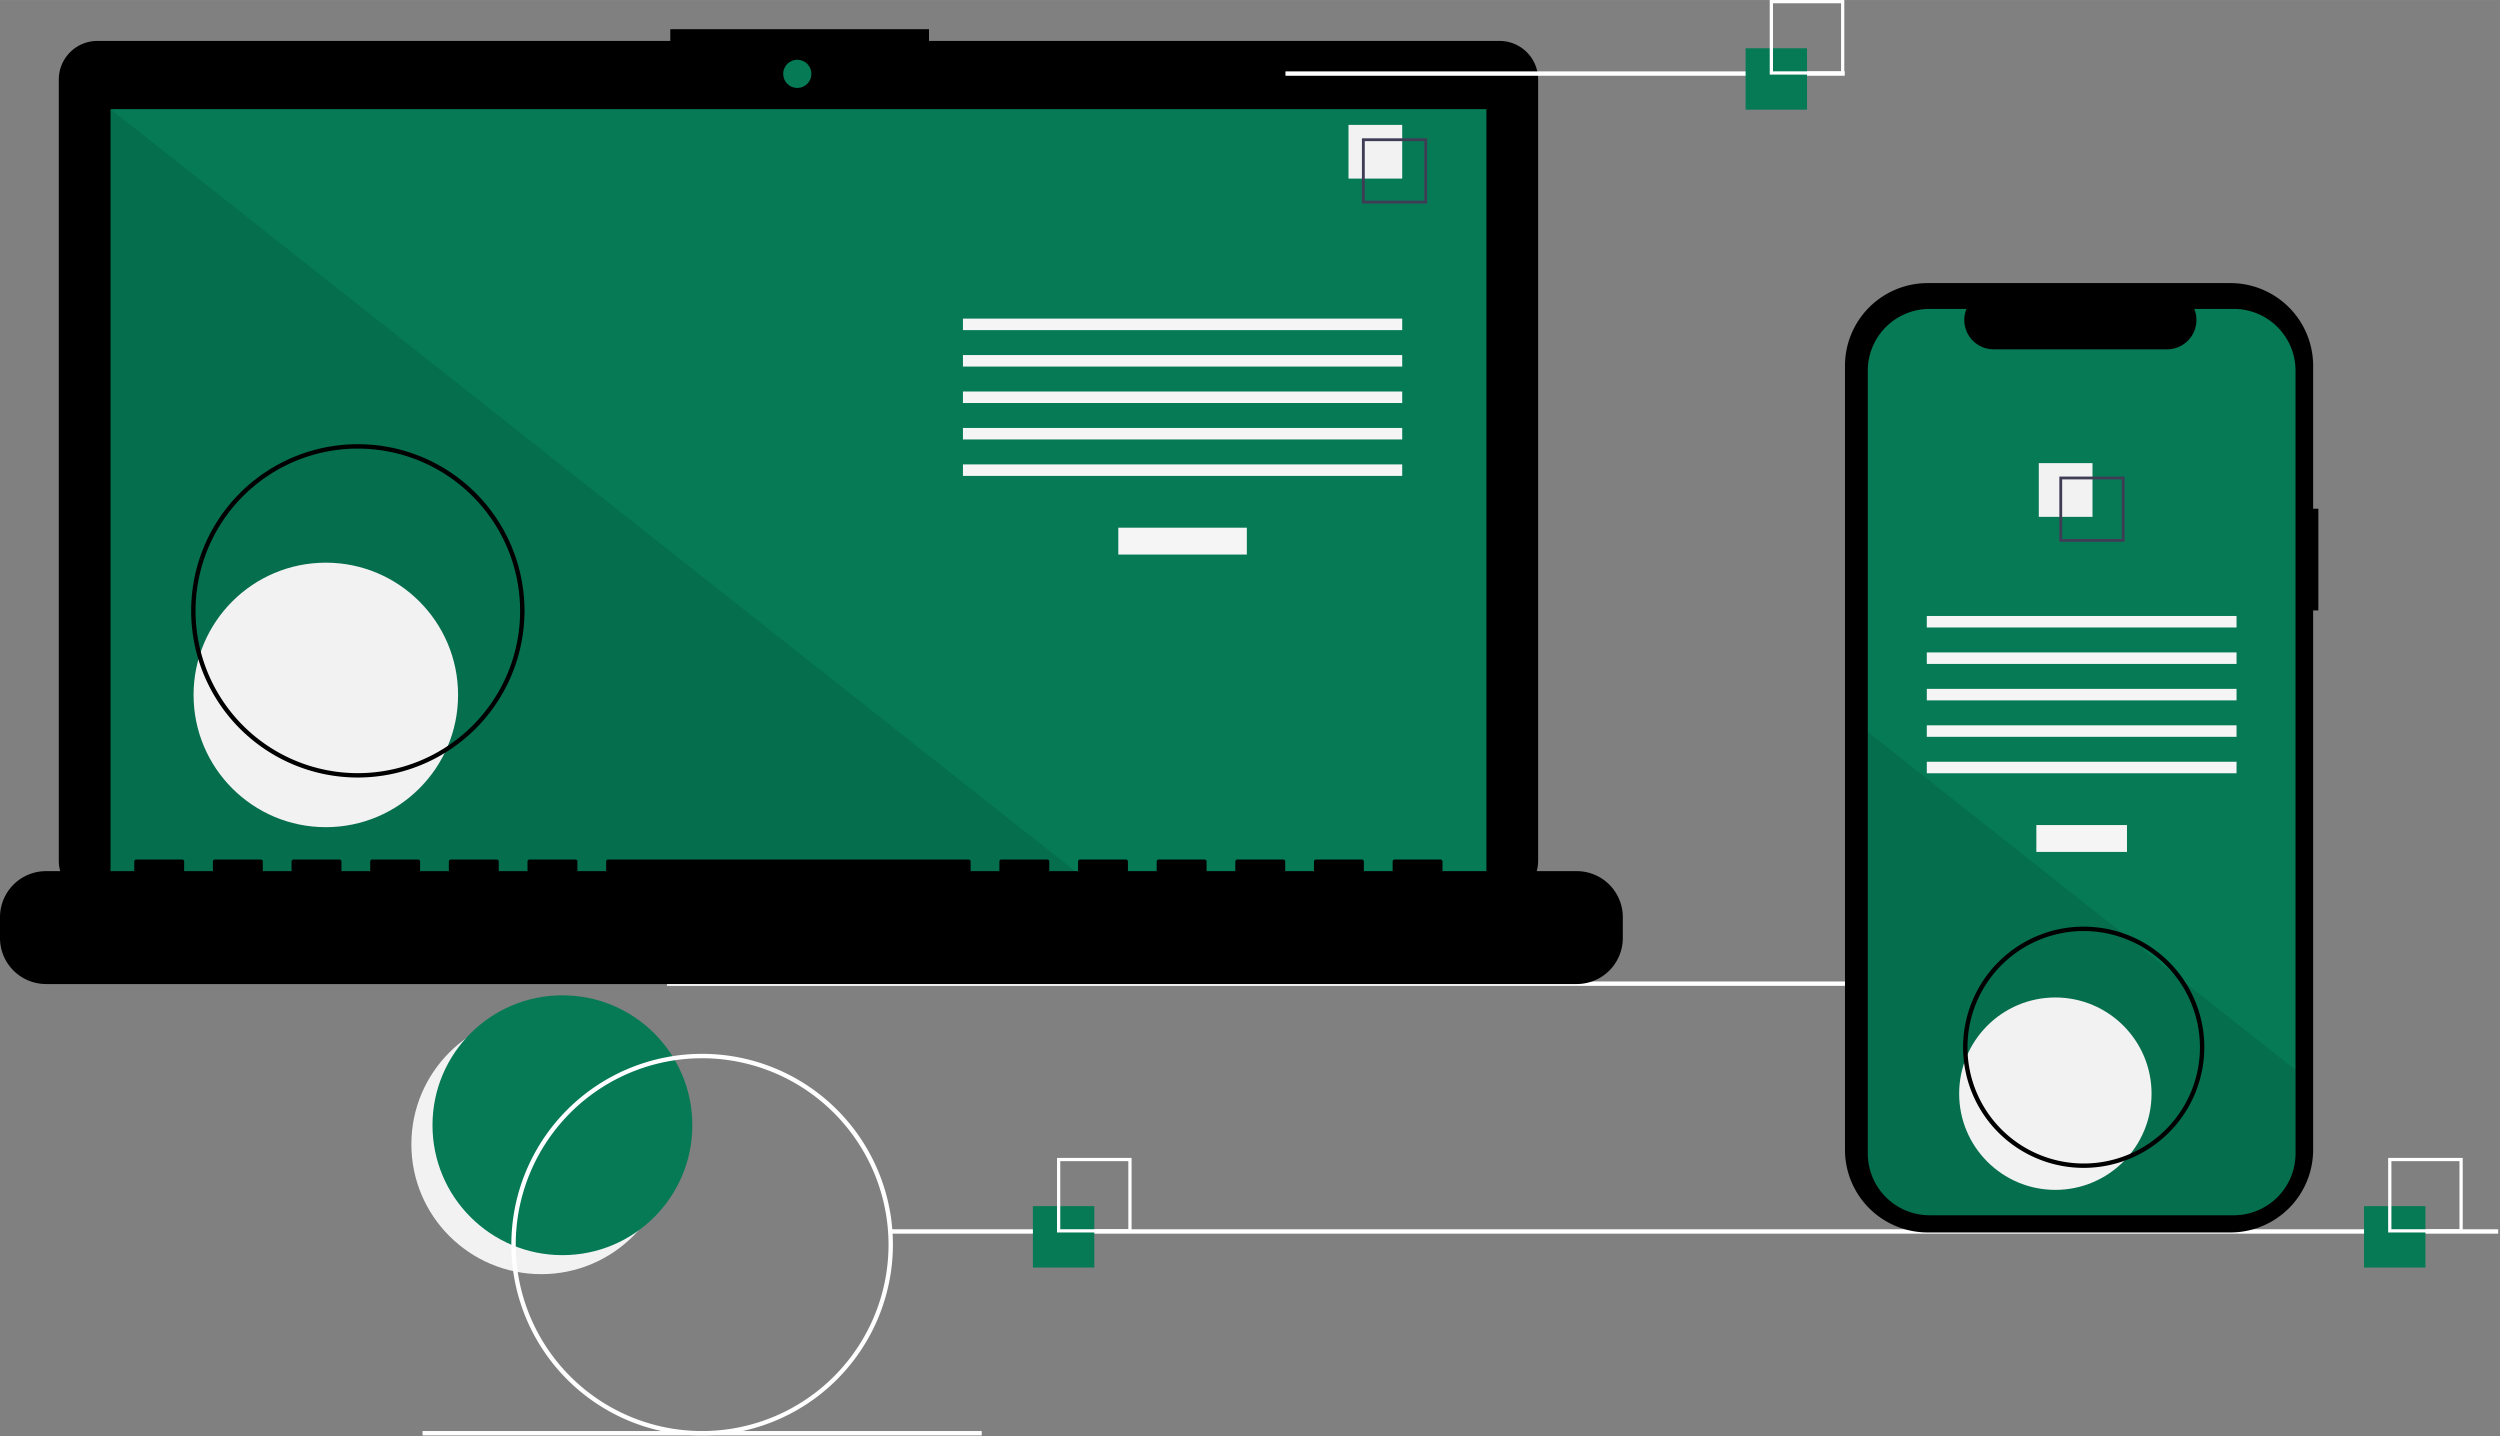 <svg xmlns="http://www.w3.org/2000/svg" xmlns:dc="http://purl.org/dc/elements/1.1/" xmlns:ns1="http://sodipodi.sourceforge.net/DTD/sodipodi-0.dtd" xmlns:ns2="http://www.inkscape.org/namespaces/inkscape" xmlns:ns4="http://creativecommons.org/ns#" xmlns:rdf="http://www.w3.org/1999/02/22-rdf-syntax-ns#" data-name="Layer 1" width="1139.171" height="654.543" viewBox="0.0 0.0 1140.0 655.0" version="1.1" id="svg86" ns1:docname="page_dev_application_theme_dark.svg" ns2:version="1.1.2 (0a00cf5339, 2022-02-04)">
  <rect x="0.0" y="0.0" width="1140.0" height="655.0" fill="#808080" stroke="none"/>
  <defs id="defs90" />
  <ns1:namedview id="namedview88" pagecolor="#ffffff" bordercolor="#000000" borderopacity="0.25" ns2:pageshadow="2" ns2:pageopacity="0.0" ns2:pagecheckerboard="0" showgrid="false" ns2:zoom="0.82211265" ns2:cx="613.05467" ns2:cy="332.67947" ns2:window-width="1920" ns2:window-height="1132" ns2:window-x="0" ns2:window-y="0" ns2:window-maximized="1" ns2:current-layer="svg86" />
  <title id="title2">progressive_app</title>
  <circle cx="246.827" cy="521.765" r="59.243" fill="#f2f2f2" id="circle4" />
  <circle cx="256.46" cy="513.095" r="59.243" fill="#057a55" id="circle6" />
  <rect x="304.171" y="447.543" width="733" height="2" fill="#3f3d56" id="rect8" style="fill:#ffffff;fill-opacity:1" />
  <path d="M714.207,141.381H454.038v-5.362h-117.971v5.362H74.825a17.599,17.599,0,0,0-17.599,17.599V515.231a17.599,17.599,0,0,0,17.599,17.599H714.207a17.599,17.599,0,0,0,17.599-17.599V158.979A17.599,17.599,0,0,0,714.207,141.381Z" transform="translate(-30.415 -122.728)" fill="#3f3d56" id="path10" style="fill:#000000;fill-opacity:1" />
  <rect x="50.406" y="49.754" width="627.391" height="353.913" fill="#057a55" id="rect12" />
  <circle cx="363.565" cy="33.667" r="6.435" fill="#057a55" id="circle14" />
  <polygon points="498.374 403.667 50.406 403.667 50.406 49.754 498.374 403.667" opacity="0.1" id="polygon16" />
  <circle cx="148.574" cy="316.876" r="60.307" fill="#f2f2f2" id="circle18" />
  <rect x="509.953" y="240.622" width="58.605" height="12.246" fill="#3f3d56" id="rect20" style="fill:#f5f5f5;fill-opacity:1" />
  <rect x="439.102" y="145.279" width="200.307" height="5.248" fill="#3f3d56" id="rect22" style="fill:#f5f5f5;fill-opacity:1" />
  <rect x="439.102" y="161.898" width="200.307" height="5.248" fill="#3f3d56" id="rect24" style="fill:#f5f5f5;fill-opacity:1" />
  <rect x="439.102" y="178.518" width="200.307" height="5.248" fill="#3f3d56" id="rect26" style="fill:#f5f5f5;fill-opacity:1" />
  <rect x="439.102" y="195.137" width="200.307" height="5.248" fill="#3f3d56" id="rect28" style="fill:#f5f5f5;fill-opacity:1" />
  <rect x="439.102" y="211.756" width="200.307" height="5.248" fill="#3f3d56" id="rect30" style="fill:#f5f5f5;fill-opacity:1" />
  <rect x="614.917" y="56.934" width="24.492" height="24.492" fill="#f2f2f2" id="rect32" />
  <path d="M681.195,215.525h-29.74v-29.74h29.74Zm-28.447-1.293h27.154V187.078H652.748Z" transform="translate(-30.415 -122.728)" fill="#3f3d56" id="path34" />
  <path d="M749.422,519.96H688.192v-4.412a.875.875,0,0,0-.875-.875h-20.993a.875.875,0,0,0-.875.875v4.412H652.329v-4.412a.875.875,0,0,0-.875-.875H630.462a.875.875,0,0,0-.875.875v4.412H616.467v-4.412a.875.875,0,0,0-.875-.875H594.599a.875.875,0,0,0-.875.875v4.412H580.604v-4.412a.875.875,0,0,0-.875-.875H558.736a.875.875,0,0,0-.875.875v4.412H544.741v-4.412a.875.875,0,0,0-.875-.875H522.873a.875.875,0,0,0-.875.875v4.412H508.878v-4.412a.875.875,0,0,0-.875-.875h-20.993a.875.875,0,0,0-.875.875v4.412H473.015v-4.412a.875.875,0,0,0-.875-.875H307.696a.875.875,0,0,0-.875.875v4.412H293.701v-4.412a.875.875,0,0,0-.875-.875H271.833a.875.875,0,0,0-.875.875v4.412H257.838v-4.412a.875.875,0,0,0-.875-.875h-20.993a.875.875,0,0,0-.875.875v4.412H221.975v-4.412a.875.875,0,0,0-.875-.875H200.107a.875.875,0,0,0-.875.875v4.412H186.112v-4.412a.875.875,0,0,0-.875-.875H164.244a.875.875,0,0,0-.875.875v4.412H150.249v-4.412a.875.875,0,0,0-.875-.875H128.381a.875.875,0,0,0-.875.875v4.412H114.386v-4.412a.875.875,0,0,0-.875-.875H92.519a.875.875,0,0,0-.875.875v4.412H51.407a20.993,20.993,0,0,0-20.993,20.993v9.492A20.993,20.993,0,0,0,51.407,571.438H749.422a20.993,20.993,0,0,0,20.993-20.993v-9.492A20.993,20.993,0,0,0,749.422,519.96Z" transform="translate(-30.415 -122.728)" fill="#3f3d56" id="path36" style="fill:#000000;fill-opacity:1" />
  <path d="M193.586,477.272a76,76,0,1,1,76-76A76.086,76.086,0,0,1,193.586,477.272Zm0-150a74,74,0,1,0,74,74A74.084,74.084,0,0,0,193.586,327.272Z" transform="translate(-30.415 -122.728)" fill="#3f3d56" id="path38" style="fill:#000000;fill-opacity:1" />
  <rect x="586.171" y="32.543" width="255" height="2" fill="#3f3d56" id="rect40" style="fill:#ffffff;fill-opacity:1" />
  <rect x="406.171" y="560.543" width="733" height="2" fill="#3f3d56" id="rect42" style="fill:#ffffff;fill-opacity:1" />
  <rect x="192.672" y="652.543" width="255" height="2" fill="#3f3d56" id="rect44" style="fill:#ffffff;fill-opacity:1" />
  <rect x="471" y="550" width="28" height="28" fill="#057a55" id="rect46" />
  <path d="M546.415,684.728h-34v-34h34Zm-32.522-1.478H544.936V652.207H513.893Z" transform="translate(-30.415 -122.728)" fill="#3f3d56" id="path48" style="fill:#ffffff;fill-opacity:1" />
  <rect x="796" y="22" width="28" height="28" fill="#057a55" id="rect50" />
  <path d="M871.415,156.728h-34v-34h34Zm-32.522-1.478H869.936V124.207H838.893Z" transform="translate(-30.415 -122.728)" fill="#3f3d56" id="path52" style="fill:#ffffff;fill-opacity:1" />
  <rect x="1078" y="550" width="28" height="28" fill="#057a55" id="rect54" />
  <path d="M1153.415,684.728h-34v-34h34Zm-32.522-1.478h31.043V652.207h-31.043Z" transform="translate(-30.415 -122.728)" fill="#3f3d56" id="path56" style="fill:#ffffff;fill-opacity:1" />
  <path d="M1087.586,354.687h-2.379V289.525a37.714,37.714,0,0,0-37.714-37.714H909.44A37.714,37.714,0,0,0,871.726,289.525V647.006A37.714,37.714,0,0,0,909.44,684.72h138.053a37.714,37.714,0,0,0,37.714-37.714V401.07h2.379Z" transform="translate(-30.415 -122.728)" fill="#3f3d56" id="path58" style="fill:#000000;fill-opacity:1" />
  <path d="M1077.176,291.742v356.96a28.165,28.165,0,0,1-28.16,28.17H910.296a28.165,28.165,0,0,1-28.16-28.17v-356.96a28.163,28.163,0,0,1,28.16-28.16h16.83a13.379,13.379,0,0,0,12.39,18.43h79.09a13.379,13.379,0,0,0,12.39-18.43h18.02A28.163,28.163,0,0,1,1077.176,291.742Z" transform="translate(-30.415 -122.728)" fill="#057a55" id="path60" />
  <rect x="928.58" y="376.218" width="41.324" height="12.246" fill="#3f3d56" id="rect62" style="fill:#f5f5f5;fill-opacity:1" />
  <rect x="878.621" y="280.875" width="141.24" height="5.248" fill="#3f3d56" id="rect64" style="fill:#f5f5f5;fill-opacity:1" />
  <rect x="878.621" y="297.494" width="141.24" height="5.248" fill="#3f3d56" id="rect66" style="fill:#f5f5f5;fill-opacity:1" />
  <rect x="878.621" y="314.114" width="141.24" height="5.248" fill="#3f3d56" id="rect68" style="fill:#f5f5f5;fill-opacity:1" />
  <rect x="878.621" y="330.733" width="141.24" height="5.248" fill="#3f3d56" id="rect70" style="fill:#f5f5f5;fill-opacity:1" />
  <rect x="878.621" y="347.352" width="141.24" height="5.248" fill="#3f3d56" id="rect72" style="fill:#f5f5f5;fill-opacity:1" />
  <rect x="929.684" y="211.179" width="24.492" height="24.492" fill="#f2f2f2" id="rect74" />
  <path d="M969.474,340.032v29.74h29.74v-29.74Zm28.45,28.45h-27.16v-27.16h27.16Z" transform="translate(-30.415 -122.728)" fill="#3f3d56" id="path76" />
  <path d="M1077.176,610.582v38.12a28.165,28.165,0,0,1-28.16,28.17H910.296a28.165,28.165,0,0,1-28.16-28.17v-192.21l116.87,92.33,2,1.58,21.74,17.17,2.03,1.61Z" transform="translate(-30.415 -122.728)" opacity="0.1" id="path78" />
  <circle cx="937.241" cy="498.707" r="43.868" fill="#f2f2f2" id="circle80" />
  <path d="M350.586,777.272a87,87,0,1,1,87-87A87.099,87.099,0,0,1,350.586,777.272Zm0-172a85,85,0,1,0,85,85A85.096,85.096,0,0,0,350.586,605.272Z" transform="translate(-30.415 -122.728)" fill="#3f3d56" id="path82" style="fill:#ffffff;fill-opacity:1" />
  <path d="M980.586,655.272a55,55,0,1,1,55-55A55.062,55.062,0,0,1,980.586,655.272Zm0-108a53,53,0,1,0,53,53A53.06,53.06,0,0,0,980.586,547.272Z" transform="translate(-30.415 -122.728)" fill="#3f3d56" id="path84" style="fill:#000000;fill-opacity:1" />
</svg>